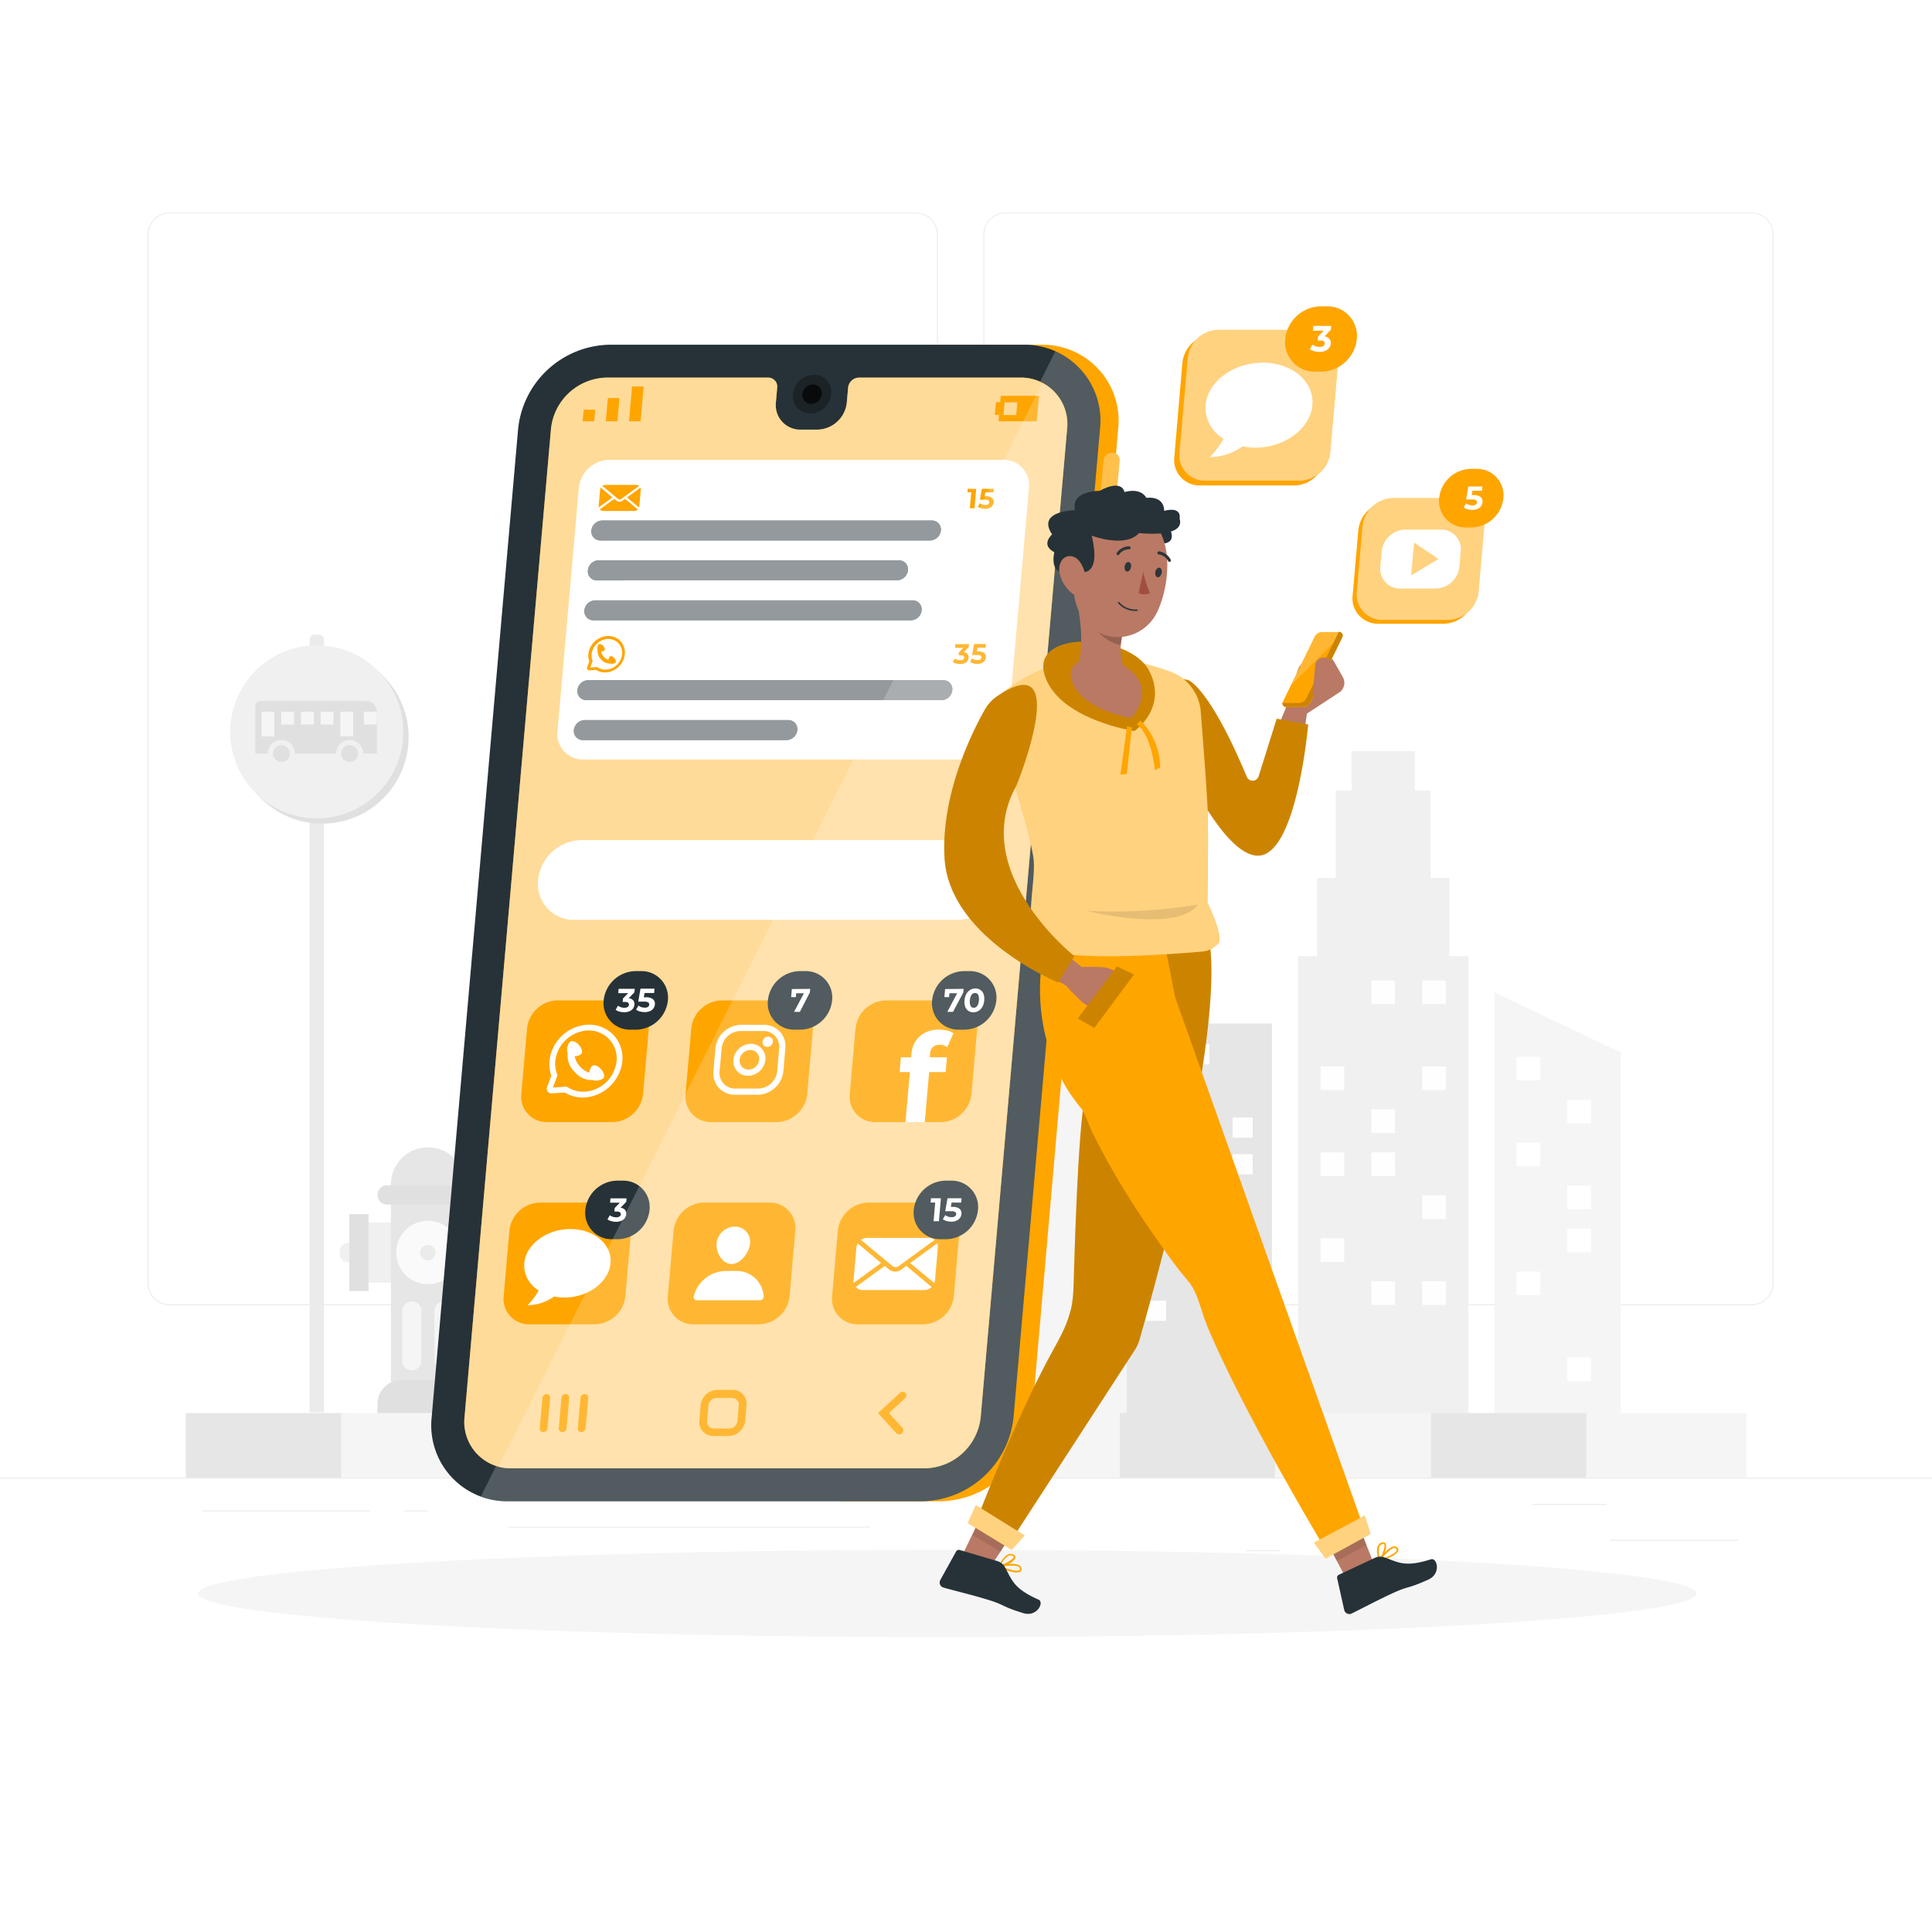 <svg class="animated" id="freepik_stories-new-notifications" xmlns="http://www.w3.org/2000/svg" viewBox="0 0 500 500" version="1.1" xmlns:xlink="http://www.w3.org/1999/xlink" xmlns:svgjs="http://svgjs.com/svgjs"><style>svg#freepik_stories-new-notifications:not(.animated) .animable {opacity: 0;}svg#freepik_stories-new-notifications.animated #freepik--background-complete--inject-379 {animation: 1s 1 forwards cubic-bezier(.36,-0.01,.5,1.38) zoomOut;animation-delay: 0s;}svg#freepik_stories-new-notifications.animated #freepik--Shadow--inject-379 {animation: 1s 1 forwards cubic-bezier(.36,-0.01,.5,1.38) lightSpeedLeft;animation-delay: 0s;}svg#freepik_stories-new-notifications.animated #freepik--Icons--inject-379 {animation: 1s 1 forwards cubic-bezier(.36,-0.01,.5,1.38) slideLeft;animation-delay: 0s;}svg#freepik_stories-new-notifications.animated #freepik--Device--inject-379 {animation: 1s 1 forwards cubic-bezier(.36,-0.01,.5,1.38) lightSpeedRight;animation-delay: 0s;}svg#freepik_stories-new-notifications.animated #freepik--Character--inject-379 {animation: 1s 1 forwards cubic-bezier(.36,-0.01,.5,1.38) slideRight;animation-delay: 0s;}            @keyframes zoomOut {                0% {                    opacity: 0;                    transform: scale(1.5);                }                100% {                    opacity: 1;                    transform: scale(1);                }            }                    @keyframes lightSpeedLeft {              from {                transform: translate3d(-50%, 0, 0) skewX(20deg);                opacity: 0;              }              60% {                transform: skewX(-10deg);                opacity: 1;              }              80% {                transform: skewX(2deg);              }              to {                opacity: 1;                transform: translate3d(0, 0, 0);              }            }                    @keyframes slideLeft {                0% {                    opacity: 0;                    transform: translateX(-30px);                }                100% {                    opacity: 1;                    transform: translateX(0);                }            }                    @keyframes lightSpeedRight {              from {                transform: translate3d(50%, 0, 0) skewX(-20deg);                opacity: 0;              }              60% {                transform: skewX(10deg);                opacity: 1;              }              80% {                transform: skewX(-2deg);              }              to {                opacity: 1;                transform: translate3d(0, 0, 0);              }            }                    @keyframes slideRight {                0% {                    opacity: 0;                    transform: translateX(30px);                }                100% {                    opacity: 1;                    transform: translateX(0);                }            }        </style><g id="freepik--background-complete--inject-379" class="animable" style="transform-origin: 250px 228.23px;"><rect x="416.78" y="398.49" width="33.12" height="0.25" style="fill: rgb(235, 235, 235); transform-origin: 433.34px 398.615px;" id="el9la398zmmke" class="animable"></rect><rect x="322.53" y="401.21" width="8.69" height="0.25" style="fill: rgb(235, 235, 235); transform-origin: 326.875px 401.335px;" id="el4eh0pmp67tk" class="animable"></rect><rect x="396.59" y="389.21" width="19.19" height="0.25" style="fill: rgb(235, 235, 235); transform-origin: 406.185px 389.335px;" id="el6bqidr9hsx4" class="animable"></rect><rect x="52.46" y="390.89" width="43.19" height="0.25" style="fill: rgb(235, 235, 235); transform-origin: 74.055px 391.015px;" id="el4ennqyho09m" class="animable"></rect><rect x="104.56" y="390.89" width="6.33" height="0.25" style="fill: rgb(235, 235, 235); transform-origin: 107.725px 391.015px;" id="elp7bx6744zp" class="animable"></rect><rect x="131.47" y="395.11" width="93.68" height="0.25" style="fill: rgb(235, 235, 235); transform-origin: 178.31px 395.235px;" id="elyzjp6jxgt6q" class="animable"></rect><path d="M237,337.8H43.92a5.71,5.71,0,0,1-5.71-5.71V60.66A5.71,5.71,0,0,1,43.92,55H237a5.71,5.71,0,0,1,5.71,5.71V332.09A5.71,5.71,0,0,1,237,337.8ZM43.92,55.2a5.47,5.47,0,0,0-5.46,5.46V332.09a5.47,5.47,0,0,0,5.46,5.46H237a5.47,5.47,0,0,0,5.46-5.46V60.66A5.47,5.47,0,0,0,237,55.2Z" style="fill: rgb(235, 235, 235); transform-origin: 140.46px 196.4px;" id="elom481i3arb" class="animable"></path><path d="M453.31,337.8H260.21a5.72,5.72,0,0,1-5.71-5.71V60.66A5.72,5.72,0,0,1,260.21,55h193.1A5.71,5.71,0,0,1,459,60.66V332.09A5.71,5.71,0,0,1,453.31,337.8ZM260.21,55.2a5.47,5.47,0,0,0-5.46,5.46V332.09a5.47,5.47,0,0,0,5.46,5.46h193.1a5.47,5.47,0,0,0,5.46-5.46V60.66a5.47,5.47,0,0,0-5.46-5.46Z" style="fill: rgb(235, 235, 235); transform-origin: 356.75px 196.4px;" id="elfjllttdyzae" class="animable"></path><rect y="382.4" width="500" height="0.25" style="fill: rgb(235, 235, 235); transform-origin: 250px 382.525px;" id="el86kcrrjjq3" class="animable"></rect><path d="M81.45,164.24h1.06a1.32,1.32,0,0,1,1.32,1.32V365.49a0,0,0,0,1,0,0H80.13a0,0,0,0,1,0,0V165.56A1.32,1.32,0,0,1,81.45,164.24Z" style="fill: rgb(235, 235, 235); transform-origin: 81.98px 264.865px;" id="elb236pu13fs4" class="animable"></path><g id="elsxk8tqg7xd"><circle cx="83.36" cy="190.78" r="22.39" style="fill: rgb(224, 224, 224); transform-origin: 83.36px 190.78px; transform: rotate(-22.5deg);" class="animable"></circle></g><g id="elueuzuzl24xn"><circle cx="81.98" cy="189.4" r="22.39" style="fill: rgb(240, 240, 240); transform-origin: 81.98px 189.4px; transform: rotate(-22.5deg);" class="animable"></circle></g><path d="M92.66,195a2.18,2.18,0,1,1-2.17-2.17A2.18,2.18,0,0,1,92.66,195Z" style="fill: rgb(224, 224, 224); transform-origin: 90.48px 195.01px;" id="el4o20ajxee84" class="animable"></path><path d="M75,195a2.18,2.18,0,1,1-2.18-2.17A2.19,2.19,0,0,1,75,195Z" style="fill: rgb(224, 224, 224); transform-origin: 72.82px 195.01px;" id="elgzyvflihypo" class="animable"></path><path d="M94.63,181.37H67.48a1.4,1.4,0,0,0-1.4,1.39V195h3.23a3.48,3.48,0,0,1,7,0H87a3.48,3.48,0,0,1,7,0h3.55V184.25A2.89,2.89,0,0,0,94.63,181.37Z" style="fill: rgb(224, 224, 224); transform-origin: 81.815px 188.185px;" id="elog0zya11s7i" class="animable"></path><rect x="67.68" y="184.18" width="3.32" height="6.39" style="fill: rgb(245, 245, 245); transform-origin: 69.34px 187.375px;" id="elaewqqnf27t" class="animable"></rect><rect x="72.78" y="184.18" width="3.32" height="3.32" style="fill: rgb(245, 245, 245); transform-origin: 74.44px 185.84px;" id="elw2hhqx6m6zp" class="animable"></rect><rect x="77.89" y="184.18" width="3.32" height="3.32" style="fill: rgb(245, 245, 245); transform-origin: 79.55px 185.84px;" id="el6d4vu4cekh9" class="animable"></rect><rect x="82.99" y="184.18" width="3.32" height="3.32" style="fill: rgb(245, 245, 245); transform-origin: 84.65px 185.84px;" id="el9diy2x1u4cb" class="animable"></rect><rect x="94.19" y="184.18" width="3.32" height="3.32" style="fill: rgb(245, 245, 245); transform-origin: 95.85px 185.84px;" id="el2xjvl1x56bj" class="animable"></rect><rect x="88.1" y="184.18" width="3.32" height="6.39" style="fill: rgb(245, 245, 245); transform-origin: 89.76px 187.375px;" id="elm31e3818c4j" class="animable"></rect><rect x="263.02" y="261.63" width="30.34" height="104.14" style="fill: rgb(245, 245, 245); transform-origin: 278.19px 313.7px;" id="elbr5chydxqh7" class="animable"></rect><rect x="291.61" y="264.88" width="37.57" height="100.9" style="fill: rgb(230, 230, 230); transform-origin: 310.395px 315.33px;" id="elcl850evvtnq" class="animable"></rect><rect x="307.79" y="270.26" width="5.21" height="5.21" style="fill: rgb(254, 254, 254); transform-origin: 310.395px 272.865px;" id="elcbrgj7vch1r" class="animable"></rect><rect x="296.58" y="279.74" width="5.21" height="5.21" style="fill: rgb(254, 254, 254); transform-origin: 299.185px 282.345px;" id="elechughcxj2" class="animable"></rect><rect x="307.79" y="289.22" width="5.21" height="5.21" style="fill: rgb(254, 254, 254); transform-origin: 310.395px 291.825px;" id="elrl68ca3h9v" class="animable"></rect><rect x="319" y="289.22" width="5.21" height="5.21" style="fill: rgb(254, 254, 254); transform-origin: 321.605px 291.825px;" id="el71m3fdhmbc6" class="animable"></rect><rect x="296.58" y="298.7" width="5.21" height="5.21" style="fill: rgb(254, 254, 254); transform-origin: 299.185px 301.305px;" id="els8iriz7p1s" class="animable"></rect><rect x="319" y="298.7" width="5.21" height="5.21" style="fill: rgb(254, 254, 254); transform-origin: 321.605px 301.305px;" id="elzo9iunxrtk" class="animable"></rect><rect x="307.79" y="308.18" width="5.21" height="5.21" style="fill: rgb(254, 254, 254); transform-origin: 310.395px 310.785px;" id="elb08zpemvane" class="animable"></rect><rect x="307.79" y="327.14" width="5.21" height="5.21" style="fill: rgb(254, 254, 254); transform-origin: 310.395px 329.745px;" id="elmtnsuxkg5vl" class="animable"></rect><rect x="319" y="327.14" width="5.21" height="5.21" style="fill: rgb(254, 254, 254); transform-origin: 321.605px 329.745px;" id="elv9z8iiu545" class="animable"></rect><rect x="296.58" y="336.62" width="5.21" height="5.21" style="fill: rgb(254, 254, 254); transform-origin: 299.185px 339.225px;" id="elrx1f1gdbnx" class="animable"></rect><rect x="319" y="336.62" width="5.21" height="5.21" style="fill: rgb(254, 254, 254); transform-origin: 321.605px 339.225px;" id="el18k1541qak7" class="animable"></rect><polygon points="267.99 365.77 226.56 365.77 226.56 292.81 267.99 277.13 267.99 365.77" style="fill: rgb(235, 235, 235); transform-origin: 247.275px 321.45px;" id="elm2q7c9tw5g" class="animable"></polygon><rect x="244.22" y="292.27" width="6.11" height="6.11" style="fill: rgb(255, 255, 255); transform-origin: 247.275px 295.325px;" id="elqimx91urja" class="animable"></rect><rect x="257.37" y="292.27" width="6.11" height="6.11" style="fill: rgb(255, 255, 255); transform-origin: 260.425px 295.325px;" id="el5vymu6rim5d" class="animable"></rect><rect x="231.08" y="303.39" width="6.11" height="6.11" style="fill: rgb(255, 255, 255); transform-origin: 234.135px 306.445px;" id="elqxlobtjsno" class="animable"></rect><rect x="244.22" y="314.51" width="6.11" height="6.11" style="fill: rgb(255, 255, 255); transform-origin: 247.275px 317.565px;" id="elclegwv2kice" class="animable"></rect><rect x="257.37" y="314.51" width="6.11" height="6.11" style="fill: rgb(255, 255, 255); transform-origin: 260.425px 317.565px;" id="elznk61d4mifl" class="animable"></rect><rect x="231.08" y="325.62" width="6.11" height="6.11" style="fill: rgb(255, 255, 255); transform-origin: 234.135px 328.675px;" id="elzn9vo2he34" class="animable"></rect><g id="elbm1k4oo6v4n"><rect x="244.22" y="339.23" width="6.11" height="6.11" style="fill: rgb(255, 255, 255); transform-origin: 247.275px 342.285px; transform: rotate(180deg);" class="animable"></rect></g><g id="elgnqufo6ilsd"><rect x="231.08" y="339.23" width="6.11" height="6.11" style="fill: rgb(255, 255, 255); transform-origin: 234.135px 342.285px; transform: rotate(180deg);" class="animable"></rect></g><g id="ellgyfedidhom"><rect x="257.37" y="350.35" width="6.11" height="6.11" style="fill: rgb(255, 255, 255); transform-origin: 260.425px 353.405px; transform: rotate(180deg);" class="animable"></rect></g><polygon points="375.09 247.45 375.09 227.21 370.24 227.21 370.24 204.61 366.16 204.61 366.16 194.4 349.78 194.4 349.78 204.61 345.7 204.61 345.7 227.21 340.85 227.21 340.85 247.45 335.94 247.45 335.94 365.77 380 365.77 380 247.45 375.09 247.45" style="fill: rgb(240, 240, 240); transform-origin: 357.97px 280.085px;" id="eld9db4f4lph7" class="animable"></polygon><rect x="354.92" y="253.76" width="6.11" height="6.11" style="fill: rgb(254, 254, 254); transform-origin: 357.975px 256.815px;" id="elsclcfwj4l8n" class="animable"></rect><rect x="368.06" y="253.76" width="6.11" height="6.11" style="fill: rgb(254, 254, 254); transform-origin: 371.115px 256.815px;" id="elhfxig5i93rs" class="animable"></rect><rect x="341.77" y="276" width="6.11" height="6.11" style="fill: rgb(254, 254, 254); transform-origin: 344.825px 279.055px;" id="elmwq4qrodspf" class="animable"></rect><rect x="368.06" y="276" width="6.11" height="6.11" style="fill: rgb(254, 254, 254); transform-origin: 371.115px 279.055px;" id="el1t3xxpxw10y" class="animable"></rect><rect x="354.92" y="287.11" width="6.11" height="6.11" style="fill: rgb(254, 254, 254); transform-origin: 357.975px 290.165px;" id="elpvsrgcv3bfm" class="animable"></rect><rect x="341.77" y="298.23" width="6.11" height="6.11" style="fill: rgb(254, 254, 254); transform-origin: 344.825px 301.285px;" id="elm8nwdx57v59" class="animable"></rect><rect x="354.92" y="298.23" width="6.11" height="6.11" style="fill: rgb(254, 254, 254); transform-origin: 357.975px 301.285px;" id="el3he34xt0j72" class="animable"></rect><rect x="368.06" y="309.35" width="6.11" height="6.11" style="fill: rgb(254, 254, 254); transform-origin: 371.115px 312.405px;" id="elxh1yjlcdkf" class="animable"></rect><rect x="341.77" y="320.47" width="6.11" height="6.11" style="fill: rgb(254, 254, 254); transform-origin: 344.825px 323.525px;" id="elbwsqihi5bzd" class="animable"></rect><rect x="354.92" y="331.59" width="6.11" height="6.11" style="fill: rgb(254, 254, 254); transform-origin: 357.975px 334.645px;" id="el8v1iggmd8fo" class="animable"></rect><rect x="368.06" y="331.59" width="6.11" height="6.11" style="fill: rgb(254, 254, 254); transform-origin: 371.115px 334.645px;" id="elxhec9p6ub48" class="animable"></rect><polygon points="419.51 365.77 386.76 365.77 386.76 256.83 419.51 272.42 419.51 365.77" style="fill: rgb(245, 245, 245); transform-origin: 403.135px 311.3px;" id="el133v6v8x9fo" class="animable"></polygon><rect x="392.47" y="273.49" width="6.11" height="6.11" style="fill: rgb(255, 255, 255); transform-origin: 395.525px 276.545px;" id="el0bxu51vsdlt" class="animable"></rect><rect x="405.61" y="284.61" width="6.11" height="6.11" style="fill: rgb(255, 255, 255); transform-origin: 408.665px 287.665px;" id="elv4wh81xvqp" class="animable"></rect><rect x="392.47" y="295.73" width="6.11" height="6.11" style="fill: rgb(255, 255, 255); transform-origin: 395.525px 298.785px;" id="el7713m7ctxch" class="animable"></rect><rect x="405.61" y="306.85" width="6.11" height="6.11" style="fill: rgb(255, 255, 255); transform-origin: 408.665px 309.905px;" id="elq3f18po61h" class="animable"></rect><rect x="405.61" y="317.97" width="6.11" height="6.11" style="fill: rgb(255, 255, 255); transform-origin: 408.665px 321.025px;" id="elferavx6nasq" class="animable"></rect><rect x="392.47" y="329.08" width="6.11" height="6.11" style="fill: rgb(255, 255, 255); transform-origin: 395.525px 332.135px;" id="el3ekuqjbmxk4" class="animable"></rect><rect x="405.61" y="351.32" width="6.11" height="6.11" style="fill: rgb(255, 255, 255); transform-origin: 408.665px 354.375px;" id="elq9jyazycqr" class="animable"></rect><rect x="92.9" y="316.38" width="35.71" height="15.59" style="fill: rgb(240, 240, 240); transform-origin: 110.755px 324.175px;" id="elwmm88aey98h" class="animable"></rect><path d="M90,321.68h2.9a0,0,0,0,1,0,0v5a0,0,0,0,1,0,0H90a2.08,2.08,0,0,1-2.08-2.08v-.82A2.08,2.08,0,0,1,90,321.68Z" style="fill: rgb(240, 240, 240); transform-origin: 90.41px 324.18px;" id="el1pkbgq3qyqz" class="animable"></path><g id="el5u1fdq6wyl8"><path d="M130.69,321.68h2.9a0,0,0,0,1,0,0v5a0,0,0,0,1,0,0h-2.9a2.08,2.08,0,0,1-2.08-2.08v-.82A2.08,2.08,0,0,1,130.69,321.68Z" style="fill: rgb(240, 240, 240); transform-origin: 131.1px 324.18px; transform: rotate(180deg);" class="animable"></path></g><rect x="90.41" y="314.22" width="4.97" height="19.9" style="fill: rgb(224, 224, 224); transform-origin: 92.895px 324.17px;" id="ellhjbg5ble8e" class="animable"></rect><rect x="126.12" y="314.22" width="4.97" height="19.9" style="fill: rgb(224, 224, 224); transform-origin: 128.605px 324.17px;" id="el00ofbwc5batwa" class="animable"></rect><path d="M120.35,360.37H101.16V306.52a9.59,9.59,0,0,1,9.6-9.59h0a9.59,9.59,0,0,1,9.59,9.59Z" style="fill: rgb(230, 230, 230); transform-origin: 110.755px 328.65px;" id="elhchztrwiwye" class="animable"></path><path d="M103.85,357.16h13.82a6.15,6.15,0,0,1,6.15,6.15V367a0,0,0,0,1,0,0H97.7a0,0,0,0,1,0,0V363.3A6.15,6.15,0,0,1,103.85,357.16Z" style="fill: rgb(224, 224, 224); transform-origin: 110.76px 362.08px;" id="el00i0ttbvihl5" class="animable"></path><g id="el1a9uxg7weuh"><circle cx="110.76" cy="324.14" r="8.21" style="fill: rgb(250, 250, 250); transform-origin: 110.76px 324.14px; transform: rotate(-76.72deg);" class="animable"></circle></g><path d="M112.71,324.14a2,2,0,1,1-1.95-1.95A2,2,0,0,1,112.71,324.14Z" style="fill: rgb(235, 235, 235); transform-origin: 110.711px 324.189px;" id="elmim9mwmxkkp" class="animable"></path><path d="M97.7,309.25h0a2.48,2.48,0,0,1,2.49-2.49h21.14a2.48,2.48,0,0,1,2.48,2.49h0a2.49,2.49,0,0,1-2.48,2.49H100.19A2.49,2.49,0,0,1,97.7,309.25Z" style="fill: rgb(224, 224, 224); transform-origin: 110.755px 309.25px;" id="ell700y6j06ae" class="animable"></path><path d="M106.58,336.81h0a2.49,2.49,0,0,1,2.49,2.49v12.85a2.5,2.5,0,0,1-2.49,2.49h0a2.5,2.5,0,0,1-2.49-2.49V339.3A2.49,2.49,0,0,1,106.58,336.81Z" style="fill: rgb(245, 245, 245); transform-origin: 106.58px 345.725px;" id="elbegxodtdvck" class="animable"></path><path d="M114.93,336.81h0a2.5,2.5,0,0,1,2.49,2.49v12.85a2.5,2.5,0,0,1-2.49,2.49h0a2.5,2.5,0,0,1-2.49-2.49V339.3A2.49,2.49,0,0,1,114.93,336.81Z" style="fill: rgb(245, 245, 245); transform-origin: 114.93px 345.725px;" id="el8c0tjs12doo" class="animable"></path><rect x="48.08" y="365.7" width="41.38" height="16.7" style="fill: rgb(230, 230, 230); transform-origin: 68.77px 374.05px;" id="elb8bvneb95gg" class="animable"></rect><rect x="88.27" y="365.7" width="41.38" height="16.7" style="fill: rgb(245, 245, 245); transform-origin: 108.96px 374.05px;" id="ely6msk29pnxa" class="animable"></rect><rect x="128.65" y="365.7" width="41.38" height="16.7" style="fill: rgb(230, 230, 230); transform-origin: 149.34px 374.05px;" id="elf0q7d4g4t4l" class="animable"></rect><rect x="168.83" y="365.7" width="41.38" height="16.7" style="fill: rgb(245, 245, 245); transform-origin: 189.52px 374.05px;" id="elomjwjiumqa" class="animable"></rect><rect x="209.22" y="365.7" width="41.38" height="16.7" style="fill: rgb(230, 230, 230); transform-origin: 229.91px 374.05px;" id="elollm6vouw9k" class="animable"></rect><rect x="249.4" y="365.7" width="41.38" height="16.7" style="fill: rgb(245, 245, 245); transform-origin: 270.09px 374.05px;" id="ellkq7311vnne" class="animable"></rect><rect x="289.79" y="365.7" width="41.38" height="16.7" style="fill: rgb(230, 230, 230); transform-origin: 310.48px 374.05px;" id="elq0eg9yjtk3" class="animable"></rect><rect x="329.97" y="365.7" width="41.38" height="16.7" style="fill: rgb(245, 245, 245); transform-origin: 350.66px 374.05px;" id="el9fmuxioiafu" class="animable"></rect><rect x="370.36" y="365.7" width="41.38" height="16.7" style="fill: rgb(230, 230, 230); transform-origin: 391.05px 374.05px;" id="el3adpfb4f9nv" class="animable"></rect><rect x="410.54" y="365.7" width="41.38" height="16.7" style="fill: rgb(245, 245, 245); transform-origin: 431.23px 374.05px;" id="elh5aajfstofm" class="animable"></rect></g><g id="freepik--Shadow--inject-379" class="animable" style="transform-origin: 245.18px 412.39px;"><ellipse id="freepik--path--inject-379" cx="245.18" cy="412.39" rx="193.89" ry="11.32" style="fill: rgb(245, 245, 245); transform-origin: 245.18px 412.39px;" class="animable"></ellipse></g><g id="freepik--Icons--inject-379" class="animable" style="transform-origin: 346.491px 120.35px;"><path d="M335,125.63H310.56a6.57,6.57,0,0,1-6.65-7.29L306,93.9A8.12,8.12,0,0,1,314,86.62H338.4a6.56,6.56,0,0,1,6.65,7.28l-2.13,24.44A8.13,8.13,0,0,1,335,125.63Z" style="fill: rgb(255, 165, 0); transform-origin: 324.48px 106.125px;" id="elnr6s7htskd9" class="animable"></path><path d="M336.34,124.39H311.9a6.57,6.57,0,0,1-6.65-7.29l2.14-24.44a8.11,8.11,0,0,1,7.93-7.28h24.43a6.57,6.57,0,0,1,6.65,7.28l-2.14,24.44A8.11,8.11,0,0,1,336.34,124.39Z" style="fill: rgb(255, 165, 0); transform-origin: 325.824px 104.885px;" id="elmxitdn8udde" class="animable"></path><g id="els2yn41065tq"><path d="M336.34,124.39H311.9a6.57,6.57,0,0,1-6.65-7.29l2.14-24.44a8.11,8.11,0,0,1,7.93-7.28h24.43a6.57,6.57,0,0,1,6.65,7.28l-2.14,24.44A8.11,8.11,0,0,1,336.34,124.39Z" style="fill: rgb(255, 255, 255); opacity: 0.5; transform-origin: 325.824px 104.885px;" class="animable"></path></g><path d="M326.79,93.86c-7.63,0-14.25,4.92-14.78,11a9.36,9.36,0,0,0,4.63,8.69,19.74,19.74,0,0,1-3.57,4.74A14.54,14.54,0,0,0,319,117a15.37,15.37,0,0,0,2.59-1.48,16.48,16.48,0,0,0,3.27.33c7.63,0,14.25-4.92,14.78-11S334.43,93.86,326.79,93.86Z" style="fill: rgb(255, 255, 255); transform-origin: 325.832px 106.075px;" id="elwtlqalg2sm" class="animable"></path><path d="M340.33,96.19a7.62,7.62,0,0,1-7.71-8.46,9.41,9.41,0,0,1,9.19-8.45h1.62a7.62,7.62,0,0,1,7.71,8.45A9.41,9.41,0,0,1,342,96.19Z" style="fill: rgb(255, 165, 0); transform-origin: 341.879px 87.735px;" id="eld8e31jdlbsk" class="animable"></path><path d="M344.05,87.71a1.69,1.69,0,0,1,.36,1.26A2.09,2.09,0,0,1,344,90a2.31,2.31,0,0,1-1,.78,3.66,3.66,0,0,1-1.55.3,4.8,4.8,0,0,1-1.36-.19,3.21,3.21,0,0,1-1.1-.52l.7-1.18a2.44,2.44,0,0,0,.83.44,3.14,3.14,0,0,0,1,.16,1.83,1.83,0,0,0,.93-.22.83.83,0,0,0,.39-.63c0-.55-.35-.82-1.17-.82H341l.09-1,1.5-1.55h-2.82l.11-1.23h4.64l-.09,1-1.64,1.7A2,2,0,0,1,344.05,87.71Z" style="fill: rgb(255, 255, 255); transform-origin: 341.755px 87.711px;" id="elt443r2ql7r9" class="animable"></path><path d="M373.63,161.42H356.71a6.56,6.56,0,0,1-6.65-7.29l1.48-16.92a8.11,8.11,0,0,1,7.92-7.29h16.93a6.57,6.57,0,0,1,6.65,7.29l-1.48,16.92A8.12,8.12,0,0,1,373.63,161.42Z" style="fill: rgb(255, 165, 0); transform-origin: 366.549px 145.67px;" id="elqqry5k5trl" class="animable"></path><path d="M374.72,160.42H357.79a6.57,6.57,0,0,1-6.65-7.29l1.48-16.92a8.12,8.12,0,0,1,7.93-7.29h16.92a6.56,6.56,0,0,1,6.65,7.29l-1.48,16.92A8.11,8.11,0,0,1,374.72,160.42Z" style="fill: rgb(255, 165, 0); transform-origin: 367.631px 144.67px;" id="eldrxr50fvnwh" class="animable"></path><g id="elcfbldai4bbm"><path d="M374.72,160.42H357.79a6.57,6.57,0,0,1-6.65-7.29l1.48-16.92a8.12,8.12,0,0,1,7.93-7.29h16.92a6.56,6.56,0,0,1,6.65,7.29l-1.48,16.92A8.11,8.11,0,0,1,374.72,160.42Z" style="fill: rgb(255, 255, 255); opacity: 0.5; transform-origin: 367.631px 144.67px;" class="animable"></path></g><path d="M379.37,136.5a6.84,6.84,0,0,1-6.92-7.58,8.44,8.44,0,0,1,8.25-7.58h1.45a6.83,6.83,0,0,1,6.92,7.58,8.44,8.44,0,0,1-8.25,7.58Z" style="fill: rgb(255, 165, 0); transform-origin: 380.761px 128.92px;" id="el3fsnzdyzoj2" class="animable"></path><path d="M383.19,128.63a1.52,1.52,0,0,1,.48,1.34,1.92,1.92,0,0,1-.36,1,2.22,2.22,0,0,1-.89.72,3.33,3.33,0,0,1-1.4.27,4.49,4.49,0,0,1-1.22-.17,2.85,2.85,0,0,1-1-.47l.63-1.06a2.08,2.08,0,0,0,.75.4,3,3,0,0,0,.9.14,1.57,1.57,0,0,0,.83-.2.74.74,0,0,0,.35-.57.6.6,0,0,0-.26-.58,2.05,2.05,0,0,0-1.06-.2h-1.52l.6-3.35h3.63l-.1,1.11h-2.48l-.19,1.13h.48A2.73,2.73,0,0,1,383.19,128.63Z" style="fill: rgb(255, 255, 255); transform-origin: 381.243px 128.931px;" id="elajbj9sbjd3i" class="animable"></path><path d="M372.9,137.06h-9.2a6.25,6.25,0,0,0-6.12,5.62l-.35,4a5.07,5.07,0,0,0,5.13,5.62h9.21a6.26,6.26,0,0,0,6.12-5.62l.34-4A5.06,5.06,0,0,0,372.9,137.06Zm-7.69,11.85.75-8.48,6.32,4.24Z" style="fill: rgb(255, 255, 255); transform-origin: 367.631px 144.68px;" id="elmkmyg0dgsx" class="animable"></path></g><g id="freepik--Device--inject-379" class="animable" style="transform-origin: 200.682px 238.87px;"><path d="M269.49,89.22h-26L217.34,388.53h26a24.27,24.27,0,0,0,23.7-21.8L289.38,111A19.65,19.65,0,0,0,269.49,89.22Z" style="fill: rgb(255, 165, 0); transform-origin: 253.418px 238.873px;" id="elw8yberniyy" class="animable"></path><path d="M238.6,388.53h-107a19.65,19.65,0,0,1-19.88-21.8L134.09,111a24.26,24.26,0,0,1,23.7-21.79h107A19.65,19.65,0,0,1,284.67,111L262.3,366.73A24.27,24.27,0,0,1,238.6,388.53Z" style="fill: rgb(38, 50, 56); transform-origin: 198.194px 238.87px;" id="ela0k7g0p5v4g" class="animable"></path><g id="elh3i1o16lfdg"><path d="M124.44,387.28h0a20.76,20.76,0,0,0,7.16,1.25h107a24.27,24.27,0,0,0,23.7-21.8L284.67,111a19.66,19.66,0,0,0-11.55-20.08h0Z" style="fill: rgb(255, 255, 255); opacity: 0.2; transform-origin: 204.612px 239.725px;" class="animable"></path></g><path d="M222.31,97.72a2.89,2.89,0,0,0-2.82,2.59l-.34,3.88a7.81,7.81,0,0,1-7.63,7h-4.31a6.33,6.33,0,0,1-6.41-7l.34-3.88a2.33,2.33,0,0,0-2.36-2.59H157.05A14.8,14.8,0,0,0,142.59,111L120.22,366.73A12,12,0,0,0,132.35,380h107a14.81,14.81,0,0,0,14.46-13.3L276.17,111A12,12,0,0,0,264,97.72H222.31Z" style="fill: rgb(255, 165, 0); transform-origin: 198.196px 238.86px;" id="elem98wx4eg3" class="animable"></path><g id="els0p80kxqzp"><path d="M222.31,97.72a2.89,2.89,0,0,0-2.82,2.59l-.34,3.88a7.81,7.81,0,0,1-7.63,7h-4.31a6.33,6.33,0,0,1-6.41-7l.34-3.88a2.33,2.33,0,0,0-2.36-2.59H157.05A14.8,14.8,0,0,0,142.59,111L120.22,366.73A12,12,0,0,0,132.35,380h107a14.81,14.81,0,0,0,14.46-13.3L276.17,111A12,12,0,0,0,264,97.72H222.31Z" style="fill: rgb(255, 255, 255); opacity: 0.6; transform-origin: 198.196px 238.86px;" class="animable"></path></g><g id="elvnr7gqgxdxd"><path d="M215.12,102a5.52,5.52,0,0,1-5.39,5,4.47,4.47,0,0,1-4.52-5,5.52,5.52,0,0,1,5.39-5A4.47,4.47,0,0,1,215.12,102Z" style="opacity: 0.3; transform-origin: 210.165px 102px;" class="animable"></path></g><g id="el07prb4dgp69"><path d="M212.67,102a2.78,2.78,0,0,1-2.72,2.5,2.25,2.25,0,0,1-2.28-2.5,2.78,2.78,0,0,1,2.72-2.5A2.25,2.25,0,0,1,212.67,102Z" style="opacity: 0.7; transform-origin: 210.17px 102px;" class="animable"></path></g><path d="M188.54,371.63h-3.92a3.58,3.58,0,0,1-3.62-4l.34-3.93a4.42,4.42,0,0,1,4.31-4h3.93a3.58,3.58,0,0,1,3.62,4l-.35,3.93A4.41,4.41,0,0,1,188.54,371.63Zm-3.06-9.85a2.19,2.19,0,0,0-2.14,2l-.34,3.93a1.77,1.77,0,0,0,1.79,2h3.93a2.18,2.18,0,0,0,2.13-2l.35-3.93a1.78,1.78,0,0,0-1.8-2Z" style="fill: rgb(255, 165, 0); transform-origin: 187.1px 365.665px;" id="el4oo1aq0cu4p" class="animable"></path><path d="M140.6,370.63h0a.9.9,0,0,1-.91-1l.69-7.85a1.1,1.1,0,0,1,1.08-1h0a.91.91,0,0,1,.92,1l-.69,7.85A1.12,1.12,0,0,1,140.6,370.63Z" style="fill: rgb(255, 165, 0); transform-origin: 141.034px 365.705px;" id="el0siyq738qlna" class="animable"></path><path d="M145.53,370.63h0a.9.9,0,0,1-.91-1l.68-7.85a1.12,1.12,0,0,1,1.09-1h0a.9.9,0,0,1,.91,1l-.68,7.85A1.12,1.12,0,0,1,145.53,370.63Z" style="fill: rgb(255, 165, 0); transform-origin: 145.96px 365.705px;" id="el2mzfvtgnvg" class="animable"></path><path d="M150.45,370.63h0a.9.9,0,0,1-.91-1l.69-7.85a1.11,1.11,0,0,1,1.09-1h0a.9.9,0,0,1,.91,1l-.69,7.85A1.11,1.11,0,0,1,150.45,370.63Z" style="fill: rgb(255, 165, 0); transform-origin: 150.885px 365.705px;" id="el81fvbispaar" class="animable"></path><path d="M232,370.93l-4.77-5.23,5.68-5.22a1,1,0,0,1,1.42,0h0a1,1,0,0,1-.13,1.41l-4.14,3.81,3.48,3.82a1,1,0,0,1-.13,1.41h0A1,1,0,0,1,232,370.93Z" style="fill: rgb(255, 165, 0); transform-origin: 230.896px 365.702px;" id="el90c8s4uh4ak" class="animable"></path><path d="M148.68,238.07a9.31,9.31,0,0,1-9.43-10.33,11.51,11.51,0,0,1,11.23-10.33h99.18a9.31,9.31,0,0,1,9.42,10.33,11.49,11.49,0,0,1-11.23,10.33Z" style="fill: rgb(255, 255, 255); transform-origin: 199.165px 227.74px;" id="elio4gnst8dl" class="animable"></path><path d="M285.57,119.24a2.33,2.33,0,0,1,2.28-2.09,1.88,1.88,0,0,1,1.9,2.09l-1.75,20a2.33,2.33,0,0,1-2.27,2.09,1.89,1.89,0,0,1-1.91-2.09Z" style="fill: rgb(255, 165, 0); transform-origin: 286.786px 129.24px;" id="eltusbnqhs3ol" class="animable"></path><g id="elngt2o6nt6z"><path d="M285.57,119.24a2.33,2.33,0,0,1,2.28-2.09,1.88,1.88,0,0,1,1.9,2.09l-1.75,20a2.33,2.33,0,0,1-2.27,2.09,1.89,1.89,0,0,1-1.91-2.09Z" style="fill: rgb(255, 255, 255); opacity: 0.3; transform-origin: 286.786px 129.24px;" class="animable"></path></g><polygon points="150.79 109.02 153.79 109.02 154.05 106.02 151.05 106.02 150.79 109.02" style="fill: rgb(255, 165, 0); transform-origin: 152.42px 107.52px;" id="eln4bhe44dz8" class="animable"></polygon><polygon points="157.05 106.02 156.79 109.02 159.79 109.02 160.05 106.02 160.31 103.02 157.31 103.02 157.05 106.02" style="fill: rgb(255, 165, 0); transform-origin: 158.55px 106.02px;" id="el99rpj75zq2v" class="animable"></polygon><polygon points="163.58 100.02 163.31 103.02 163.05 106.02 162.79 109.02 165.79 109.02 166.05 106.02 166.31 103.02 166.58 100.02 163.58 100.02" style="fill: rgb(255, 165, 0); transform-origin: 164.685px 104.52px;" id="elrev2ygbdg5i" class="animable"></polygon><path d="M259,102.42l-.15,1.65h-1.1l-.29,3.3h1.1l-.14,1.65h9.9l.58-6.6Zm4,5h-3.3l.29-3.3h3.3Z" style="fill: rgb(255, 165, 0); transform-origin: 263.18px 105.72px;" id="elzgqqjtdom9" class="animable"></path><path d="M259.65,119H157.72a8.11,8.11,0,0,0-7.92,7.28l-5.52,63a6.57,6.57,0,0,0,6.65,7.28H252.86a8.11,8.11,0,0,0,7.92-7.28l5.52-63A6.57,6.57,0,0,0,259.65,119Z" style="fill: rgb(255, 255, 255); transform-origin: 205.29px 157.78px;" id="elu38x74du4xm" class="animable"></path><path d="M165.37,131.33a1.54,1.54,0,0,0,.09-.37l.37-4.2a1.16,1.16,0,0,0-.09-.56l-3.48,2.54Z" style="fill: rgb(255, 165, 0); transform-origin: 164.047px 128.765px;" id="el05vff00tmtku" class="animable"></path><path d="M159.93,129.12a.72.72,0,0,0,.86,0l4.62-3.37a1.17,1.17,0,0,0-.74-.26h-8a1.38,1.38,0,0,0-.79.26Z" style="fill: rgb(255, 165, 0); transform-origin: 160.645px 127.376px;" id="elr8us5rxhqee" class="animable"></path><path d="M155.49,126.2a1.38,1.38,0,0,0-.19.56l-.36,4.2a1.14,1.14,0,0,0,0,.37l3.56-2.59Z" style="fill: rgb(255, 165, 0); transform-origin: 156.712px 128.765px;" id="elveih3hzl2yc" class="animable"></path><path d="M161.76,129.11l-.65.47a1.38,1.38,0,0,1-.81.27,1.21,1.21,0,0,1-.77-.27l-.56-.47-3.76,2.73a1.15,1.15,0,0,0,.89.4h8a1.35,1.35,0,0,0,.95-.4Z" style="fill: rgb(255, 165, 0); transform-origin: 160.13px 130.675px;" id="elzhyjw5a18y" class="animable"></path><path d="M155.4,139.88a2.34,2.34,0,0,1-2.36-2.59,2.89,2.89,0,0,1,2.81-2.58h85.29a2.33,2.33,0,0,1,2.36,2.58,2.88,2.88,0,0,1-2.81,2.59Z" style="fill: rgb(38, 50, 56); transform-origin: 198.27px 137.295px;" id="el71wvd5eh7h3" class="animable"></path><g id="elv1aslqgawc"><path d="M155.4,139.88a2.34,2.34,0,0,1-2.36-2.59,2.89,2.89,0,0,1,2.81-2.58h85.29a2.33,2.33,0,0,1,2.36,2.58,2.88,2.88,0,0,1-2.81,2.59Z" style="fill: rgb(255, 255, 255); opacity: 0.5; transform-origin: 198.27px 137.295px;" class="animable"></path></g><path d="M154.5,150.21a2.33,2.33,0,0,1-2.36-2.59A2.87,2.87,0,0,1,155,145h77.62a2.33,2.33,0,0,1,2.36,2.58,2.89,2.89,0,0,1-2.81,2.59Z" style="fill: rgb(38, 50, 56); transform-origin: 193.559px 147.605px;" id="eli3gaqe1uw0n" class="animable"></path><g id="ela7qure4ggd"><path d="M154.5,150.21a2.33,2.33,0,0,1-2.36-2.59A2.87,2.87,0,0,1,155,145h77.62a2.33,2.33,0,0,1,2.36,2.58,2.89,2.89,0,0,1-2.81,2.59Z" style="fill: rgb(255, 255, 255); opacity: 0.5; transform-origin: 193.559px 147.605px;" class="animable"></path></g><path d="M153.59,160.54a2.33,2.33,0,0,1-2.35-2.59,2.87,2.87,0,0,1,2.8-2.58h82.13a2.33,2.33,0,0,1,2.35,2.58,2.87,2.87,0,0,1-2.81,2.59Z" style="fill: rgb(38, 50, 56); transform-origin: 194.879px 157.955px;" id="el4fhyb8kkonp" class="animable"></path><g id="elu1htycwz3w"><path d="M153.59,160.54a2.33,2.33,0,0,1-2.35-2.59,2.87,2.87,0,0,1,2.8-2.58h82.13a2.33,2.33,0,0,1,2.35,2.58,2.87,2.87,0,0,1-2.81,2.59Z" style="fill: rgb(255, 255, 255); opacity: 0.5; transform-origin: 194.879px 157.955px;" class="animable"></path></g><path d="M151.78,181.2a2.33,2.33,0,0,1-2.35-2.58,2.87,2.87,0,0,1,2.81-2.59h91.87a2.33,2.33,0,0,1,2.35,2.59,2.87,2.87,0,0,1-2.8,2.58Z" style="fill: rgb(38, 50, 56); transform-origin: 197.946px 178.615px;" id="elxq6o1e43vq" class="animable"></path><g id="elfvf5iqlk75"><path d="M151.78,181.2a2.33,2.33,0,0,1-2.35-2.58,2.87,2.87,0,0,1,2.81-2.59h91.87a2.33,2.33,0,0,1,2.35,2.59,2.87,2.87,0,0,1-2.8,2.58Z" style="fill: rgb(255, 255, 255); opacity: 0.5; transform-origin: 197.946px 178.615px;" class="animable"></path></g><path d="M150.88,191.53a2.33,2.33,0,0,1-2.36-2.58,2.89,2.89,0,0,1,2.81-2.59H204a2.33,2.33,0,0,1,2.35,2.59,2.87,2.87,0,0,1-2.81,2.58Z" style="fill: rgb(38, 50, 56); transform-origin: 177.436px 188.945px;" id="ellu8iv8w14d" class="animable"></path><g id="ele1qcjrvqz8c"><path d="M150.88,191.53a2.33,2.33,0,0,1-2.36-2.58,2.89,2.89,0,0,1,2.81-2.59H204a2.33,2.33,0,0,1,2.35,2.59,2.87,2.87,0,0,1-2.81,2.58Z" style="fill: rgb(255, 255, 255); opacity: 0.5; transform-origin: 177.436px 188.945px;" class="animable"></path></g><path d="M160.66,166a4.37,4.37,0,0,0-4-1.34h0a5.29,5.29,0,0,0-4.21,3.7,4.58,4.58,0,0,0,.06,2.84l-.55,1.45a.67.67,0,0,0,.07.6.61.61,0,0,0,.55.24l1.67-.11a4.41,4.41,0,0,0,2.31.64,4.36,4.36,0,0,0,.72-.05,5.31,5.31,0,0,0,4.28-3.88A4.45,4.45,0,0,0,160.66,166Zm.21,4a4.46,4.46,0,0,1-3.59,3.25,3.77,3.77,0,0,1-2.64-.55l-.09-.07-1.8.13.6-1.6,0-.13a3.82,3.82,0,0,1-.08-2.5,4.48,4.48,0,0,1,3.53-3.11h0a3.68,3.68,0,0,1,3.33,1.13A3.72,3.72,0,0,1,160.87,170Z" style="fill: rgb(255, 165, 0); transform-origin: 156.822px 169.305px;" id="elpzabs9xiakd" class="animable"></path><path d="M157.8,169.91a1.79,1.79,0,0,0-.35.85,2.7,2.7,0,0,1-1.2-.79,2.63,2.63,0,0,1-.69-1.32,1.64,1.64,0,0,0,.84-.28c.24-.22.12-.76-.28-1.2s-.93-.61-1.17-.39a1.6,1.6,0,0,0-.29,1.49,2.88,2.88,0,0,0,.88,2.35,2.83,2.83,0,0,0,2.31,1.09,1.66,1.66,0,0,0,1.41-.2c.24-.23.12-.77-.28-1.21S158.05,169.69,157.8,169.91Z" style="fill: rgb(255, 165, 0); transform-origin: 156.985px 169.235px;" id="elkgq1ciqsl8" class="animable"></path><path d="M252.65,126.54l-.45,5H251l.36-4.12h-1l.08-.93Z" style="fill: rgb(255, 165, 0); transform-origin: 251.505px 129.015px;" id="elqvx25fl3gar" class="animable"></path><path d="M256.75,128.86a1.33,1.33,0,0,1,.41,1.14,1.73,1.73,0,0,1-1.06,1.45,2.87,2.87,0,0,1-1.19.23,4,4,0,0,1-1-.14,2.62,2.62,0,0,1-.84-.4l.54-.9a1.91,1.91,0,0,0,.63.34,2.48,2.48,0,0,0,.77.12,1.27,1.27,0,0,0,.71-.18A.62.62,0,0,0,256,130a.48.48,0,0,0-.22-.49,1.75,1.75,0,0,0-.9-.17h-1.29l.51-2.84h3.08l-.08.93H255l-.16,1h.41A2.29,2.29,0,0,1,256.75,128.86Z" style="fill: rgb(255, 165, 0); transform-origin: 255.125px 129.09px;" id="elwb0byn2t9yn" class="animable"></path><path d="M250.4,169.27a1.27,1.27,0,0,1,.27.95,1.65,1.65,0,0,1-.31.82,1.74,1.74,0,0,1-.75.59,2.82,2.82,0,0,1-1.18.23,4,4,0,0,1-1-.14,2.53,2.53,0,0,1-.84-.4l.53-.9a2.05,2.05,0,0,0,.64.34,2.41,2.41,0,0,0,.76.11,1.33,1.33,0,0,0,.71-.16.63.63,0,0,0,.3-.49c0-.41-.26-.62-.89-.62h-.54l.07-.77,1.14-1.18h-2.15l.08-.94h3.54l-.06.76-1.26,1.3A1.54,1.54,0,0,1,250.4,169.27Z" style="fill: rgb(255, 165, 0); transform-origin: 248.685px 169.285px;" id="elyg5havgxmwl" class="animable"></path><path d="M254.73,169a1.28,1.28,0,0,1,.41,1.14,1.77,1.77,0,0,1-.3.84,1.79,1.79,0,0,1-.76.61,2.87,2.87,0,0,1-1.19.23,4,4,0,0,1-1-.14,2.73,2.73,0,0,1-.84-.4l.54-.9a2.05,2.05,0,0,0,.64.34,2.37,2.37,0,0,0,.76.11,1.27,1.27,0,0,0,.71-.17.61.61,0,0,0,.29-.48.48.48,0,0,0-.22-.49,1.7,1.7,0,0,0-.9-.17h-1.29l.51-2.85h3.08l-.08.94h-2.11l-.16,1h.41A2.28,2.28,0,0,1,254.73,169Z" style="fill: rgb(255, 165, 0); transform-origin: 253.11px 169.245px;" id="elnhj42ucn52" class="animable"></path><path d="M196.42,342.73H179.49a6.58,6.58,0,0,1-6.65-7.29l1.48-16.93a8.11,8.11,0,0,1,7.93-7.28h16.92a6.57,6.57,0,0,1,6.65,7.28l-1.48,16.93A8.12,8.12,0,0,1,196.42,342.73Z" style="fill: rgb(255, 165, 0); transform-origin: 189.33px 326.98px;" id="elw747uva75mh" class="animable"></path><path d="M194.12,321.78c-.21,2.4-2.41,5.34-4.8,5.34s-4.08-2.94-3.87-5.34a4.82,4.82,0,0,1,4.71-4.33A3.91,3.91,0,0,1,194.12,321.78Z" style="fill: rgb(255, 255, 255); transform-origin: 189.788px 322.285px;" id="eltgbotk9eax" class="animable"></path><path d="M197.64,335.5h0a7,7,0,0,0-7.14-6.58h-2.68a8.71,8.71,0,0,0-8.28,6.58h0a.78.78,0,0,0,.76,1h16.39A1,1,0,0,0,197.64,335.5Z" style="fill: rgb(255, 255, 255); transform-origin: 188.574px 332.709px;" id="elmp1almvu0a" class="animable"></path><path d="M238.92,342.73H222a6.58,6.58,0,0,1-6.65-7.29l1.48-16.93a8.11,8.11,0,0,1,7.93-7.28h16.92a6.57,6.57,0,0,1,6.65,7.28l-1.48,16.93A8.12,8.12,0,0,1,238.92,342.73Z" style="fill: rgb(255, 165, 0); transform-origin: 231.84px 326.98px;" id="elwfqtue0qb29" class="animable"></path><path d="M241.79,332.05a2.9,2.9,0,0,0,.19-.73l.73-8.4a2.28,2.28,0,0,0-.17-1.12l-7,5.07Z" style="fill: rgb(255, 255, 255); transform-origin: 239.131px 326.925px;" id="el1agldhvota6" class="animable"></path><path d="M230.91,327.62a1.4,1.4,0,0,0,1.73,0l9.23-6.73a2.36,2.36,0,0,0-1.48-.52h-16a2.76,2.76,0,0,0-1.58.52Z" style="fill: rgb(255, 255, 255); transform-origin: 232.34px 324.145px;" id="el7j482j1vznm" class="animable"></path><path d="M222,321.8a2.65,2.65,0,0,0-.37,1.12l-.73,8.4a2.19,2.19,0,0,0,0,.73l7.12-5.19Z" style="fill: rgb(255, 255, 255); transform-origin: 224.445px 326.925px;" id="el0345efdicyf" class="animable"></path><path d="M234.56,327.61l-1.29.94a2.76,2.76,0,0,1-1.62.54,2.41,2.41,0,0,1-1.54-.54l-1.12-.94-7.51,5.47a2.34,2.34,0,0,0,1.77.79H239.2a2.78,2.78,0,0,0,1.91-.79Z" style="fill: rgb(255, 255, 255); transform-origin: 231.295px 330.74px;" id="elz1tksssd5mb" class="animable"></path><path d="M243.4,320.71a6.84,6.84,0,0,1-6.92-7.58,8.44,8.44,0,0,1,8.25-7.58h1.45a6.83,6.83,0,0,1,6.92,7.58,8.44,8.44,0,0,1-8.25,7.58Z" style="fill: rgb(38, 50, 56); transform-origin: 244.791px 313.13px;" id="els1im372fitd" class="animable"></path><path d="M243.51,310.1l-.52,5.95h-1.38l.42-4.84h-1.19l.1-1.11Z" style="fill: rgb(255, 255, 255); transform-origin: 242.175px 313.075px;" id="elzaf7ysvktn" class="animable"></path><path d="M248.34,312.84a1.51,1.51,0,0,1,.48,1.34,1.92,1.92,0,0,1-.36,1,2.22,2.22,0,0,1-.89.72,3.3,3.3,0,0,1-1.4.27A4.49,4.49,0,0,1,245,316a2.85,2.85,0,0,1-1-.47l.63-1.06a2.34,2.34,0,0,0,.75.4,3,3,0,0,0,.9.14,1.57,1.57,0,0,0,.83-.2.74.74,0,0,0,.35-.57.58.58,0,0,0-.26-.58,2.05,2.05,0,0,0-1.06-.2h-1.52l.6-3.35h3.63l-.1,1.11h-2.48l-.19,1.13h.48A2.71,2.71,0,0,1,248.34,312.84Z" style="fill: rgb(255, 255, 255); transform-origin: 246.425px 313.141px;" id="elkkoltcupms" class="animable"></path><path d="M158.49,290.4H141.57a6.57,6.57,0,0,1-6.65-7.29l1.48-16.92a8.11,8.11,0,0,1,7.92-7.29h16.93a6.57,6.57,0,0,1,6.65,7.29l-1.48,16.92A8.11,8.11,0,0,1,158.49,290.4Z" style="fill: rgb(255, 165, 0); transform-origin: 151.41px 274.65px;" id="eltu06undid3" class="animable"></path><path d="M158.9,268a8.71,8.71,0,0,0-7.91-2.69h0a10.57,10.57,0,0,0-8.42,7.39,9.27,9.27,0,0,0,.11,5.69l-1.08,2.89a1.24,1.24,0,0,0,.14,1.2,1.21,1.21,0,0,0,1.08.49l3.35-.23a8.67,8.67,0,0,0,4.62,1.3,10.08,10.08,0,0,0,1.44-.11,10.59,10.59,0,0,0,8.55-7.75A8.8,8.8,0,0,0,158.9,268Zm.42,7.94a8.88,8.88,0,0,1-7.18,6.5,7.45,7.45,0,0,1-5.27-1.1l-.19-.13-3.59.25,1.2-3.19-.1-.26a7.73,7.73,0,0,1-.17-5,9,9,0,0,1,7.06-6.21h0a7.23,7.23,0,0,1,8.24,9.15Z" style="fill: rgb(255, 255, 255); transform-origin: 151.304px 274.611px;" id="elzdt5b8ji5kf" class="animable"></path><path d="M153.2,275.91a3.26,3.26,0,0,0-.71,1.69,5.89,5.89,0,0,1-3.78-4.22,3.19,3.19,0,0,0,1.67-.56c.5-.45.24-1.53-.56-2.41s-1.85-1.22-2.34-.77a3.24,3.24,0,0,0-.57,3,5.78,5.78,0,0,0,1.76,4.71,5.69,5.69,0,0,0,4.61,2.17,3.35,3.35,0,0,0,2.82-.41c.49-.45.24-1.53-.56-2.41S153.69,275.45,153.2,275.91Z" style="fill: rgb(255, 255, 255); transform-origin: 151.557px 274.553px;" id="el7qs54eonnnu" class="animable"></path><path d="M163.15,266.48a6.83,6.83,0,0,1-6.92-7.58,8.44,8.44,0,0,1,8.24-7.58h1.46a6.84,6.84,0,0,1,6.92,7.58,8.44,8.44,0,0,1-8.25,7.58Z" style="fill: rgb(38, 50, 56); transform-origin: 164.539px 258.9px;" id="el5qkvqpyg8or" class="animable"></path><path d="M163.86,258.88a1.48,1.48,0,0,1,.32,1.12,1.88,1.88,0,0,1-.36,1,2.11,2.11,0,0,1-.89.7,3.29,3.29,0,0,1-1.39.26,4.54,4.54,0,0,1-1.22-.16,3,3,0,0,1-1-.47l.63-1.06a2.44,2.44,0,0,0,.75.4,3,3,0,0,0,.9.14,1.54,1.54,0,0,0,.83-.2.71.71,0,0,0,.35-.57c0-.48-.31-.73-1-.73h-.63l.08-.91,1.35-1.38H160l.1-1.11h4.17l-.08.89-1.48,1.54A1.74,1.74,0,0,1,163.86,258.88Z" style="fill: rgb(255, 255, 255); transform-origin: 161.795px 258.936px;" id="el23xbzveqk7c" class="animable"></path><path d="M169,258.61a1.51,1.51,0,0,1,.48,1.34,1.92,1.92,0,0,1-.36,1,2.09,2.09,0,0,1-.89.72,3.26,3.26,0,0,1-1.39.26,4.61,4.61,0,0,1-1.23-.16,3,3,0,0,1-1-.47l.64-1.06a2.44,2.44,0,0,0,.75.4,2.91,2.91,0,0,0,.89.14,1.49,1.49,0,0,0,.84-.21A.69.69,0,0,0,168,260a.56.56,0,0,0-.26-.58,2,2,0,0,0-1.05-.2h-1.52l.59-3.35h3.63l-.09,1.11h-2.48l-.2,1.13h.49A2.68,2.68,0,0,1,169,258.61Z" style="fill: rgb(255, 255, 255); transform-origin: 167.053px 258.901px;" id="elqahpfpp35uh" class="animable"></path><path d="M201,290.4H184.07a6.57,6.57,0,0,1-6.65-7.29l1.48-16.92a8.11,8.11,0,0,1,7.92-7.29h16.93a6.57,6.57,0,0,1,6.65,7.29l-1.48,16.92A8.11,8.11,0,0,1,201,290.4Z" style="fill: rgb(255, 165, 0); transform-origin: 193.91px 274.65px;" id="elcgh6c47z23i" class="animable"></path><path d="M197.69,265.23h-5.91a6.8,6.8,0,0,0-6.63,6.09l-.51,5.91a5.49,5.49,0,0,0,5.55,6.09h5.92a6.79,6.79,0,0,0,6.62-6.09l.52-5.91A5.5,5.5,0,0,0,197.69,265.23Zm3.44,12a5,5,0,0,1-4.88,4.49h-5.92a4,4,0,0,1-4.09-4.49l.51-5.91a5,5,0,0,1,4.89-4.49h5.91a4.05,4.05,0,0,1,4.1,4.49Z" style="fill: rgb(255, 255, 255); transform-origin: 193.944px 274.275px;" id="elxslpr9xu6c" class="animable"></path><path d="M194.3,270.14a4.61,4.61,0,0,0-4.49,4.14,3.73,3.73,0,0,0,3.77,4.13,4.61,4.61,0,0,0,4.5-4.13A3.75,3.75,0,0,0,194.3,270.14Zm-.58,6.67a2.29,2.29,0,0,1-2.31-2.53,2.83,2.83,0,0,1,2.75-2.54,2.28,2.28,0,0,1,2.31,2.54A2.82,2.82,0,0,1,193.72,276.81Z" style="fill: rgb(255, 255, 255); transform-origin: 193.944px 274.275px;" id="eljky0grutv8" class="animable"></path><path d="M198.8,268.28a1.47,1.47,0,0,0-1.45,1.33,1.2,1.2,0,0,0,1.22,1.33,1.49,1.49,0,0,0,1.45-1.33A1.2,1.2,0,0,0,198.8,268.28Z" style="fill: rgb(255, 255, 255); transform-origin: 198.685px 269.61px;" id="el13nanfd7e3b" class="animable"></path><path d="M205.65,266.48a6.83,6.83,0,0,1-6.92-7.58,8.44,8.44,0,0,1,8.24-7.58h1.46a6.84,6.84,0,0,1,6.92,7.58,8.44,8.44,0,0,1-8.25,7.58Z" style="fill: rgb(38, 50, 56); transform-origin: 207.039px 258.9px;" id="el6gp5v9nnyi" class="animable"></path><path d="M209.68,255.92l-.08.9L207,261.87h-1.5l2.56-4.82h-2l-.09,1h-1.22l.18-2.09Z" style="fill: rgb(255, 255, 255); transform-origin: 207.215px 258.895px;" id="ell4mzzsrixzg" class="animable"></path><path d="M243.49,290.4H226.57a6.57,6.57,0,0,1-6.65-7.29l1.48-16.92a8.11,8.11,0,0,1,7.92-7.29h16.93a6.57,6.57,0,0,1,6.65,7.29l-1.48,16.92A8.11,8.11,0,0,1,243.49,290.4Z" style="fill: rgb(255, 165, 0); transform-origin: 236.41px 274.65px;" id="elianwfl2imle" class="animable"></path><path d="M240.67,273.62h4.4l-.34,3.83h-4.27l-1.13,12.95h-5l1.14-12.95h-2.65l.33-3.83h2.65l.07-.76A6.84,6.84,0,0,1,238,268.2a7.24,7.24,0,0,1,5.05-1.72,8.89,8.89,0,0,1,2.1.24,4.68,4.68,0,0,1,1.61.69l-1.62,3.6a3.2,3.2,0,0,0-2-.61c-1.51,0-2.33.83-2.48,2.49Z" style="fill: rgb(255, 255, 255); transform-origin: 239.79px 278.436px;" id="elk0yu6gp8o9n" class="animable"></path><path d="M248.15,266.48a6.83,6.83,0,0,1-6.92-7.58,8.44,8.44,0,0,1,8.24-7.58h1.46a6.84,6.84,0,0,1,6.92,7.58,8.44,8.44,0,0,1-8.25,7.58Z" style="fill: rgb(38, 50, 56); transform-origin: 249.539px 258.9px;" id="elxk6umfrip2i" class="animable"></path><path d="M249.39,255.92l-.08.9-2.66,5.05h-1.49l2.55-4.82h-2l-.08,1h-1.23l.19-2.09Z" style="fill: rgb(255, 255, 255); transform-origin: 246.895px 258.895px;" id="ellcbw2zvcq3" class="animable"></path><path d="M250.61,261.61a2.19,2.19,0,0,1-.81-1.06,3.59,3.59,0,0,1-.18-1.65,3.94,3.94,0,0,1,.47-1.65,2.7,2.7,0,0,1,1-1.06,2.49,2.49,0,0,1,1.35-.37,2.19,2.19,0,0,1,1.28.37,2.11,2.11,0,0,1,.82,1.06,3.88,3.88,0,0,1,.18,1.65,4.26,4.26,0,0,1-.47,1.65,2.84,2.84,0,0,1-1,1.06,2.63,2.63,0,0,1-1.35.37A2.32,2.32,0,0,1,250.61,261.61Zm2.29-1.27a2.79,2.79,0,0,0,.43-1.44,2.55,2.55,0,0,0-.18-1.45.87.87,0,0,0-.81-.46,1.06,1.06,0,0,0-.89.46,2.86,2.86,0,0,0-.44,1.45,2.48,2.48,0,0,0,.19,1.44.85.85,0,0,0,.8.47A1.08,1.08,0,0,0,252.9,260.34Z" style="fill: rgb(255, 255, 255); transform-origin: 252.167px 258.9px;" id="elnnwz8edcp6" class="animable"></path><path d="M153.92,342.73H137a6.58,6.58,0,0,1-6.65-7.29l1.48-16.93a8.11,8.11,0,0,1,7.93-7.28h16.92a6.57,6.57,0,0,1,6.65,7.28l-1.48,16.93A8.12,8.12,0,0,1,153.92,342.73Z" style="fill: rgb(255, 165, 0); transform-origin: 146.84px 326.98px;" id="eliq24u5as2m" class="animable"></path><path d="M147.61,318.08c-6.17,0-11.51,4-11.94,8.87a7.58,7.58,0,0,0,3.74,7,16.1,16.1,0,0,1-2.88,3.83,11.84,11.84,0,0,0,4.79-1.05,12.66,12.66,0,0,0,2.1-1.19,14.07,14.07,0,0,0,2.64.26c6.16,0,11.51-4,11.94-8.88S153.77,318.08,147.61,318.08Z" style="fill: rgb(255, 255, 255); transform-origin: 146.842px 327.93px;" id="el780iozjodqk" class="animable"></path><path d="M158.4,320.71a6.84,6.84,0,0,1-6.92-7.58,8.44,8.44,0,0,1,8.25-7.58h1.45a6.83,6.83,0,0,1,6.92,7.58,8.44,8.44,0,0,1-8.25,7.58Z" style="fill: rgb(38, 50, 56); transform-origin: 159.791px 313.13px;" id="elvak1egsscnb" class="animable"></path><path d="M161.74,313.11a1.44,1.44,0,0,1,.32,1.12,2,2,0,0,1-.35,1,2.18,2.18,0,0,1-.89.7,3.28,3.28,0,0,1-1.39.27,4.49,4.49,0,0,1-1.22-.17,2.85,2.85,0,0,1-1-.47l.62-1.06a2.4,2.4,0,0,0,.76.4,3,3,0,0,0,.9.14,1.57,1.57,0,0,0,.83-.2.71.71,0,0,0,.35-.57c0-.48-.31-.73-1.05-.73H159l.08-.91,1.34-1.38h-2.53l.1-1.11h4.16l-.08.9-1.47,1.53A1.74,1.74,0,0,1,161.74,313.11Z" style="fill: rgb(255, 255, 255); transform-origin: 159.68px 313.171px;" id="elsyxzbu2imdm" class="animable"></path><g id="el8gm33huxk5e"><path d="M132.31,380h107a14.8,14.8,0,0,0,14.46-13.3L276.13,111a12,12,0,0,0-6.36-11.9L129,379.6A13,13,0,0,0,132.31,380Z" style="fill: rgb(255, 255, 255); opacity: 0.2; transform-origin: 202.599px 239.55px;" class="animable"></path></g></g><g id="freepik--Character--inject-379" class="animable" style="transform-origin: 307.526px 271.696px;"><polygon points="256.78 386.59 249.24 402.06 255.3 407 266.41 390.26 256.78 386.59" style="fill: rgb(185, 121, 100); transform-origin: 257.825px 396.795px;" id="el0mq47lcgo4tg" class="animable"></polygon><path d="M258.62,405.54a.22.22,0,0,1-.12-.22.21.21,0,0,1,.16-.19c.16,0,3.78-.89,5.15,0a1.13,1.13,0,0,1,.51.68.82.82,0,0,1-.25.92c-.51.37-1.71.23-2.81-.09A16.35,16.35,0,0,1,258.62,405.54Zm.76-.08c1.59.7,3.84,1.34,4.42.89.08-.06.17-.17.09-.48a.56.56,0,0,0-.32-.41,1.36,1.36,0,0,0-.39-.17A10.35,10.35,0,0,0,259.38,405.46Z" style="fill: rgb(255, 165, 0); transform-origin: 261.435px 405.843px;" id="elymyjh685h6" class="animable"></path><path d="M258.51,405.5a.22.22,0,0,1,0-.22c0-.11,1-2.43,2.4-3a1.6,1.6,0,0,1,1.27,0c.57.23.66.57.61.82-.11,1.06-2.81,2.35-4,2.51a.15.15,0,0,1-.09,0A.24.24,0,0,1,258.51,405.5Zm3.37-2.9a1.06,1.06,0,0,0-.8,0,5,5,0,0,0-2,2.37c1.29-.33,3.13-1.42,3.26-2,0-.06,0-.22-.35-.36l-.13,0Z" style="fill: rgb(255, 165, 0); transform-origin: 260.641px 403.883px;" id="elmpt9vwe2728" class="animable"></path><path d="M258.08,404l-9.7-2.86a.81.81,0,0,0-.94.38l-4.08,7.37a1.36,1.36,0,0,0,.51,1.85l.26.11c3.52,1,6.68,1.7,11,3,5.14,1.52,3.65,1.75,9.66,3.62,3.63,1.12,5.51-2.82,4-3.48-6.8-3-6.9-5.32-8.87-8.65A3.3,3.3,0,0,0,258.08,404Z" style="fill: rgb(38, 50, 56); transform-origin: 256.249px 409.387px;" id="eljof0a9i7olf" class="animable"></path><g id="ely2m4qvijb9q"><polygon points="251.58 397.26 258.91 401.56 266.41 390.26 256.78 386.59 251.58 397.26" style="opacity: 0.1; transform-origin: 258.995px 394.075px;" class="animable"></polygon></g><polygon points="340.07 392.86 348.14 408.05 355.46 404.49 348.7 387.23 340.07 392.86" style="fill: rgb(185, 121, 100); transform-origin: 347.765px 397.64px;" id="elzlpeeq0e8tb" class="animable"></polygon><path d="M357.07,404a.24.24,0,0,1-.24-.08.21.21,0,0,1,0-.26c.09-.13,2.23-3.17,3.81-3.44a1.11,1.11,0,0,1,.85.17.83.83,0,0,1,.42.85c-.14.61-1.13,1.31-2.17,1.8A16.05,16.05,0,0,1,357.07,404Zm.51-.56c1.65-.54,3.76-1.55,3.9-2.28,0-.09,0-.23-.25-.41a.6.6,0,0,0-.52-.1,1.87,1.87,0,0,0-.4.13A10.31,10.31,0,0,0,357.58,403.46Z" style="fill: rgb(255, 165, 0); transform-origin: 359.352px 402.102px;" id="eljfnwmfdyazn" class="animable"></path><path d="M357,404.06a.22.22,0,0,1-.17-.14c0-.11-.87-2.47-.22-3.85a1.61,1.61,0,0,1,.95-.86c.57-.2.87,0,1,.21.62.86-.54,3.62-1.34,4.54a.16.16,0,0,1-.08.05A.2.2,0,0,1,357,404.06Zm.6-4.41a1.17,1.17,0,0,0-.57.57,5.17,5.17,0,0,0,.1,3.09c.75-1.1,1.4-3.14,1.08-3.69,0,0-.13-.17-.5,0l-.11.06Z" style="fill: rgb(255, 165, 0); transform-origin: 357.552px 401.594px;" id="ela2dm4wsyw4a" class="animable"></path><path d="M355.66,403.25l-9.16,4.29a.82.82,0,0,0-.45.91l1.84,8.23a1.35,1.35,0,0,0,1.61,1,1.43,1.43,0,0,0,.27-.09c3.27-1.6,6.12-3.16,10.23-5.08,4.85-2.27,3.89-1.11,9.63-3.7,3.46-1.56,2.26-5.76.71-5.27-7.06,2.28-8.69.59-12.38-.59A3.28,3.28,0,0,0,355.66,403.25Z" style="fill: rgb(38, 50, 56); transform-origin: 358.95px 410.288px;" id="elwwj9wb3lnso" class="animable"></path><g id="el677v6q1ixqx"><polygon points="353.65 399.87 349.59 389.5 344.69 389.85 340.07 392.86 345.99 403.99 353.65 399.87" style="opacity: 0.1; transform-origin: 346.86px 396.745px;" class="animable"></polygon></g><path d="M329.87,190.19l2.78-6.65,3.28-10.31a3,3,0,0,1,1.84-1.92l3.86-1.4a3,3,0,0,1,3.64,1.34l2.26,4a3,3,0,0,1-1,4l-8.3,5.43-1.11,7.75Z" style="fill: rgb(185, 121, 100); transform-origin: 338.893px 181.079px;" id="elt3uj2szgpb" class="animable"></path><path d="M297.56,243.8h15.38s5.57,20-18,102.8a10.27,10.27,0,0,1-1.27,2.8l-31.79,49-9-5.25s8.87-23.41,18.23-41.07c2.18-4.13,4.26-7.47,5.41-11.08.71-2.23,1.2-3.76,1.36-9.37.35-12.66,1.12-34.75,2.41-44.64,0,0-12.4-22.53-7.15-43.16Z" style="fill: rgb(255, 165, 0); transform-origin: 283.197px 321.1px;" id="elar6wpeprbnb" class="animable"></path><g id="elewradjefi4m"><path d="M297.56,243.8h15.38s5.57,20-18,102.8a10.27,10.27,0,0,1-1.27,2.8l-31.79,49-9-5.25s8.87-23.41,18.23-41.07c2.18-4.13,4.26-7.47,5.41-11.08.71-2.23,1.2-3.76,1.36-9.37.35-12.66,1.12-34.75,2.41-44.64,0,0-12.4-22.53-7.15-43.16Z" style="opacity: 0.2; transform-origin: 283.197px 321.1px;" class="animable"></path></g><path d="M308.11,176.34c2.65,1.84,7.67,8.23,14.56,24.7a1.63,1.63,0,0,0,3.06-.13L330.41,186l8.14,1.51s-2.89,33.67-12.87,33.93-22.57-29.92-22.57-29.92-1.77-9.84,1.05-14.39A2.8,2.8,0,0,1,308.11,176.34Z" style="fill: rgb(255, 165, 0); transform-origin: 320.556px 198.642px;" id="elp5ef56c2ktm" class="animable"></path><g id="elb4e1h0f45gd"><path d="M308.11,176.34c2.65,1.84,7.67,8.23,14.56,24.7a1.63,1.63,0,0,0,3.06-.13L330.41,186l8.14,1.51s-2.89,33.67-12.87,33.93-22.57-29.92-22.57-29.92-1.77-9.84,1.05-14.39A2.8,2.8,0,0,1,308.11,176.34Z" style="opacity: 0.2; transform-origin: 320.556px 198.642px;" class="animable"></path></g><path d="M270.55,243.8h30.76l2.81,14.26,49.32,138.76-9.76,5.25s-21-34.75-30.94-58.13c-1.61-3.79-2.37-7.45-3.75-10.12-1.15-2.23-2.41-3.05-6-8-5.86-8.16-13.88-19.58-20.45-33.12-.93-1.91-1.48-4-2.62-5.73a48.36,48.36,0,0,1-3.43-4.63C272.36,275.71,266.43,262.31,270.55,243.8Z" style="fill: rgb(255, 165, 0); transform-origin: 311.298px 322.935px;" id="elat6u88444v" class="animable"></path><polygon points="340.07 399.23 353.19 392.22 354.71 396.98 343.07 403.36 340.07 399.23" style="fill: rgb(255, 165, 0); transform-origin: 347.39px 397.79px;" id="el0i5aiy3btlj" class="animable"></polygon><g id="elafkse9ort3p"><polygon points="340.07 399.23 353.19 392.22 354.71 396.98 343.07 403.36 340.07 399.23" style="fill: rgb(255, 255, 255); opacity: 0.5; transform-origin: 347.39px 397.79px;" class="animable"></polygon></g><polygon points="252.55 389.52 265.18 397.38 261.81 401.08 250.47 394.19 252.55 389.52" style="fill: rgb(255, 165, 0); transform-origin: 257.825px 395.3px;" id="elx7216dwj7" class="animable"></polygon><g id="eldtywulm1du"><polygon points="252.55 389.52 265.18 397.38 261.81 401.08 250.47 394.19 252.55 389.52" style="fill: rgb(255, 255, 255); opacity: 0.5; transform-origin: 257.825px 395.3px;" class="animable"></polygon></g><path d="M259.12,179.56a6,6,0,0,0-1.94,6.53c2.74,8.29,9.14,28.13,10.28,35.92.72,4.93-1.89,15.34,0,20a9.77,9.77,0,0,0,4.48,4.12c9.67,3,40.54,0,40.54,0s2.67-1.39,3-2.28c.82-2.53-3-10.24-3-10.24s.32-19.11,0-25.46c-.27-5.35-1.14-16.66-1.72-24a11.88,11.88,0,0,0-7.64-10.21C293.43,170.24,275.36,166.47,259.12,179.56Z" style="fill: rgb(255, 165, 0); transform-origin: 286.24px 208.949px;" id="elmael3zy6wxh" class="animable"></path><g id="elrdukaixid9b"><path d="M259.11,179.57a6,6,0,0,0-1.93,6.52c2.74,8.28,9.14,28.13,10.28,35.92.72,4.93-1.89,15.34,0,20a9.77,9.77,0,0,0,4.48,4.12c8.25,2.59,31.93.76,38.71.17a7.39,7.39,0,0,0,4.08-1.61,2.37,2.37,0,0,0,.72-.84c.82-2.53-3-10.24-3-10.24s.32-19.11,0-25.46c-.27-5.35-1.14-16.66-1.72-24a11.87,11.87,0,0,0-7.63-10.2C293.44,170.24,275.36,166.47,259.11,179.57Z" style="fill: rgb(255, 255, 255); opacity: 0.5; transform-origin: 286.225px 208.958px;" class="animable"></path></g><path d="M293.57,189.19s-19.95-3-23.28-14.7,22.23-10.5,27.13-.87S293.57,189.19,293.57,189.19Z" style="fill: rgb(255, 165, 0); transform-origin: 284.451px 177.623px;" id="elrmenh00f9ol" class="animable"></path><g id="elx31n65g3lj"><path d="M293.57,189.19s-19.95-3-23.28-14.7,22.23-10.5,27.13-.87S293.57,189.19,293.57,189.19Z" style="opacity: 0.2; transform-origin: 284.451px 177.623px;" class="animable"></path></g><path d="M292.69,185.87s-13.3-2.28-15.4-10,13.56-6.65,17.33,0C297.55,181.07,292.69,185.87,292.69,185.87Z" style="fill: rgb(185, 121, 100); transform-origin: 286.328px 178.172px;" id="elni1ddu3vqxf" class="animable"></path><path d="M273.43,245.11l6.55,5.16a43.59,43.59,0,0,1,6.32.14,28.15,28.15,0,0,1,3.68,1.5L282.79,261a29.78,29.78,0,0,1-2.62-1.58,60.46,60.46,0,0,1-4.27-4.35l-6.41-3.61Z" style="fill: rgb(185, 121, 100); transform-origin: 279.735px 253.055px;" id="elx16e6nou5w" class="animable"></path><path d="M302.1,135.71s3.82,5.31-2.31,5S302.1,135.71,302.1,135.71Z" style="fill: rgb(38, 50, 56); transform-origin: 300.417px 138.217px;" id="elxkdbfpbxqmo" class="animable"></path><path d="M278.07,173.85l.8,2.2c4.1,2.12,8.29,4.07,12.57,5.8,2.22-1.18,1.39-2.45,2.13-3.52l.41-2.47c-3.38-1.73-4.26-5.78-3.92-8.9a22.88,22.88,0,0,1,.47-2.85l-7-5.86L278.37,154C279.64,159.66,281,169.07,278.07,173.85Z" style="fill: rgb(185, 121, 100); transform-origin: 286.025px 167.925px;" id="ely1nxdq364" class="animable"></path><g id="ellhbgonpf8m"><path d="M290.53,164.11a22.88,22.88,0,0,0-.47,2.85c-2.64-.52-6.58-2.87-6.95-5.84a12.12,12.12,0,0,1,.41-2.87Z" style="opacity: 0.2; isolation: isolate; transform-origin: 286.82px 162.605px;" class="animable"></path></g><path d="M278.9,141.38c-1.07,8.42-2.14,13.28,1.28,18.44,5.06,7.76,15.93,6.14,19.44-1.74,3.21-7.07,4.34-19.66-3.1-24.69a11.2,11.2,0,0,0-17.62,8Z" style="fill: rgb(185, 121, 100); transform-origin: 289.977px 148.104px;" id="el88k2y6v5ccj" class="animable"></path><path d="M291.06,146.51c-.12.69.13,1.31.57,1.4s.9-.37,1.07-1.07-.13-1.3-.57-1.39S291.19,145.84,291.06,146.51Z" style="fill: rgb(46, 53, 58); transform-origin: 291.889px 146.68px;" id="elvoivl7q5uk" class="animable"></path><path d="M299,148c-.13.67.13,1.3.57,1.39s.89-.38,1.06-1.07-.12-1.3-.56-1.4S299.09,147.34,299,148Z" style="fill: rgb(46, 53, 58); transform-origin: 299.823px 148.154px;" id="elf4034dtwhq" class="animable"></path><path d="M295.87,147.92a25.84,25.84,0,0,0,1.75,5.58,3.61,3.61,0,0,1-2.95,0Z" style="fill: rgb(162, 78, 63); transform-origin: 296.145px 150.868px;" id="el8iv7aqvbkxu" class="animable"></path><path d="M293.51,158.11a5.9,5.9,0,0,1-4.14-2,.23.23,0,0,1,0-.29.2.2,0,0,1,.27,0h0a5.59,5.59,0,0,0,4.6,1.9.2.2,0,0,1,.21.17v0a.21.21,0,0,1-.19.21Z" style="fill: rgb(46, 53, 58); transform-origin: 291.884px 156.939px;" id="elgvyepc1p8ir" class="animable"></path><path d="M289.31,143.67a.28.28,0,0,1-.18-.06.4.4,0,0,1-.1-.55v0a3.9,3.9,0,0,1,3.2-1.67.39.39,0,0,1,.37.42v0a.41.41,0,0,1-.43.37,3,3,0,0,0-2.54,1.33A.36.36,0,0,1,289.31,143.67Z" style="fill: rgb(46, 53, 58); transform-origin: 290.781px 142.53px;" id="el3rraijphozv" class="animable"></path><path d="M302.64,145.41a.43.43,0,0,1-.32-.2,3.31,3.31,0,0,0-2.41-1.72.4.4,0,0,1-.37-.43h0a.41.41,0,0,1,.42-.37h0a4,4,0,0,1,3,2.14.39.39,0,0,1-.13.55A.45.45,0,0,1,302.64,145.41Z" style="fill: rgb(46, 53, 58); transform-origin: 301.281px 144.05px;" id="ela8ka67hehrl" class="animable"></path><path d="M277.86,147.63s7.67,3.7,4.68-9c0,0,8.63,3.31,12.25-.68,0,0,12.13,1.44,10.49-3.75,0,0,.8-3.21-4-2,0,0,.29-3.83-4.61-3.36,0,0-1.18-2.71-5.66-1.5,0,0-.46-3.52-6.44-.31,0,0-7.56-.06-6.35,5,0,0-10.08.1-5.94,6.27,0,0-3.12,2.7.58,4.61C272.88,142.87,271,150.07,277.86,147.63Z" style="fill: rgb(38, 50, 56); transform-origin: 288.241px 136.907px;" id="ellm7dvt8jl0j" class="animable"></path><path d="M274.25,148.47a9.06,9.06,0,0,0,3.29,5.14c2.14,1.57,3.75-.33,3.63-3-.11-2.41-1.34-6.14-3.7-6.63S273.68,145.89,274.25,148.47Z" style="fill: rgb(185, 121, 100); transform-origin: 277.651px 149.048px;" id="elf39eugnp5q5" class="animable"></path><path d="M258.16,180.11a10.47,10.47,0,0,0-3.26,3.49c-3.18,5.62-11.5,22.06-10.44,38.67,1.32,20.48,29.39,32,29.39,32l4.18-6.84s-27.47-21.72-15-44.08C263.06,203.36,277.78,167,258.16,180.11Z" style="fill: rgb(255, 165, 0); transform-origin: 261.199px 215.765px;" id="el4ljbqfh05lq" class="animable"></path><g id="elj8ye2c2a1wh"><path d="M258.16,180.11a10.47,10.47,0,0,0-3.26,3.49c-3.18,5.62-11.5,22.06-10.44,38.67,1.32,20.48,29.39,32,29.39,32l4.18-6.84s-27.47-21.72-15-44.08C263.06,203.36,277.78,167,258.16,180.11Z" style="opacity: 0.2; transform-origin: 261.199px 215.765px;" class="animable"></path></g><polygon points="291.67 188.04 292.92 188.23 291.61 200.31 289.96 200.47 291.67 188.04" style="fill: rgb(255, 165, 0); transform-origin: 291.44px 194.255px;" id="elf0q1qqywqkn" class="animable"></polygon><path d="M294.18,187.42l1-.92a17.1,17.1,0,0,1,5.06,12.21l-1.37.59S298.12,190.31,294.18,187.42Z" style="fill: rgb(255, 165, 0); transform-origin: 297.21px 192.9px;" id="el610vl5me4gy" class="animable"></path><polygon points="289.06 250.1 278.92 263.58 283.21 266.03 293.48 252.2 289.06 250.1" style="fill: rgb(255, 165, 0); transform-origin: 286.2px 258.065px;" id="elgs2d81brfo7" class="animable"></polygon><g id="elaoz0c77y6m7"><polygon points="289.06 250.1 278.92 263.58 283.21 266.03 293.48 252.2 289.06 250.1" style="opacity: 0.2; transform-origin: 286.2px 258.065px;" class="animable"></polygon></g><g id="el8rv3b7194fh"><path d="M310.07,234.09a133.88,133.88,0,0,1-28.9,1.63S304.58,241.62,310.07,234.09Z" style="opacity: 0.1; transform-origin: 295.62px 236.004px;" class="animable"></path></g><path d="M337.18,183h-4.37a.93.93,0,0,1-.83-1.33l8.23-16.87a2.2,2.2,0,0,1,2-1.23h4.38a.91.91,0,0,1,.82,1.32l-8.23,16.87A2.18,2.18,0,0,1,337.18,183Z" style="fill: rgb(255, 165, 0); transform-origin: 339.699px 173.285px;" id="elnfluag01w" class="animable"></path><g id="el9ocvryap0xi"><path d="M347.39,164.09a.91.91,0,0,0-.83-.54h-4.38a2.2,2.2,0,0,0-2,1.23L334,177.45Z" style="fill: rgb(255, 255, 255); opacity: 0.2; transform-origin: 340.695px 170.5px;" class="animable"></path></g><path d="M346.56,163.55h-.15a.7.7,0,0,1-.08.27l-8.23,16.87a2.18,2.18,0,0,1-2,1.24H331.9a.92.92,0,0,0,.91,1h4.37a2.18,2.18,0,0,0,2-1.24l8.23-16.87A.91.91,0,0,0,346.56,163.55Z" style="fill: rgb(255, 165, 0); transform-origin: 339.69px 173.24px;" id="elam0gj46c5r" class="animable"></path><g id="elfosqgfv29ks"><path d="M346.56,163.55h-.15a.7.7,0,0,1-.08.27l-8.23,16.87a2.18,2.18,0,0,1-2,1.24H331.9a.92.92,0,0,0,.91,1h4.37a2.18,2.18,0,0,0,2-1.24l8.23-16.87A.91.91,0,0,0,346.56,163.55Z" style="opacity: 0.2; transform-origin: 339.69px 173.24px;" class="animable"></path></g><path d="M344.93,171.26l-1.29-.77a2.14,2.14,0,0,0-3.24,1.63l-.67,6.88a2.16,2.16,0,0,0,.47,1.57l.63.76a.77.77,0,0,0,1.33-.23l3.1-8.92A.78.78,0,0,0,344.93,171.26Z" style="fill: rgb(185, 121, 100); transform-origin: 342.511px 175.9px;" id="elyrzy8wjzq3s" class="animable"></path></g><defs>     <filter id="active" height="200%">         <feMorphology in="SourceAlpha" result="DILATED" operator="dilate" radius="2"></feMorphology>                <feFlood flood-color="#32DFEC" flood-opacity="1" result="PINK"></feFlood>        <feComposite in="PINK" in2="DILATED" operator="in" result="OUTLINE"></feComposite>        <feMerge>            <feMergeNode in="OUTLINE"></feMergeNode>            <feMergeNode in="SourceGraphic"></feMergeNode>        </feMerge>    </filter>    <filter id="hover" height="200%">        <feMorphology in="SourceAlpha" result="DILATED" operator="dilate" radius="2"></feMorphology>                <feFlood flood-color="#ff0000" flood-opacity="0.5" result="PINK"></feFlood>        <feComposite in="PINK" in2="DILATED" operator="in" result="OUTLINE"></feComposite>        <feMerge>            <feMergeNode in="OUTLINE"></feMergeNode>            <feMergeNode in="SourceGraphic"></feMergeNode>        </feMerge>            <feColorMatrix type="matrix" values="0   0   0   0   0                0   1   0   0   0                0   0   0   0   0                0   0   0   1   0 "></feColorMatrix>    </filter></defs></svg>